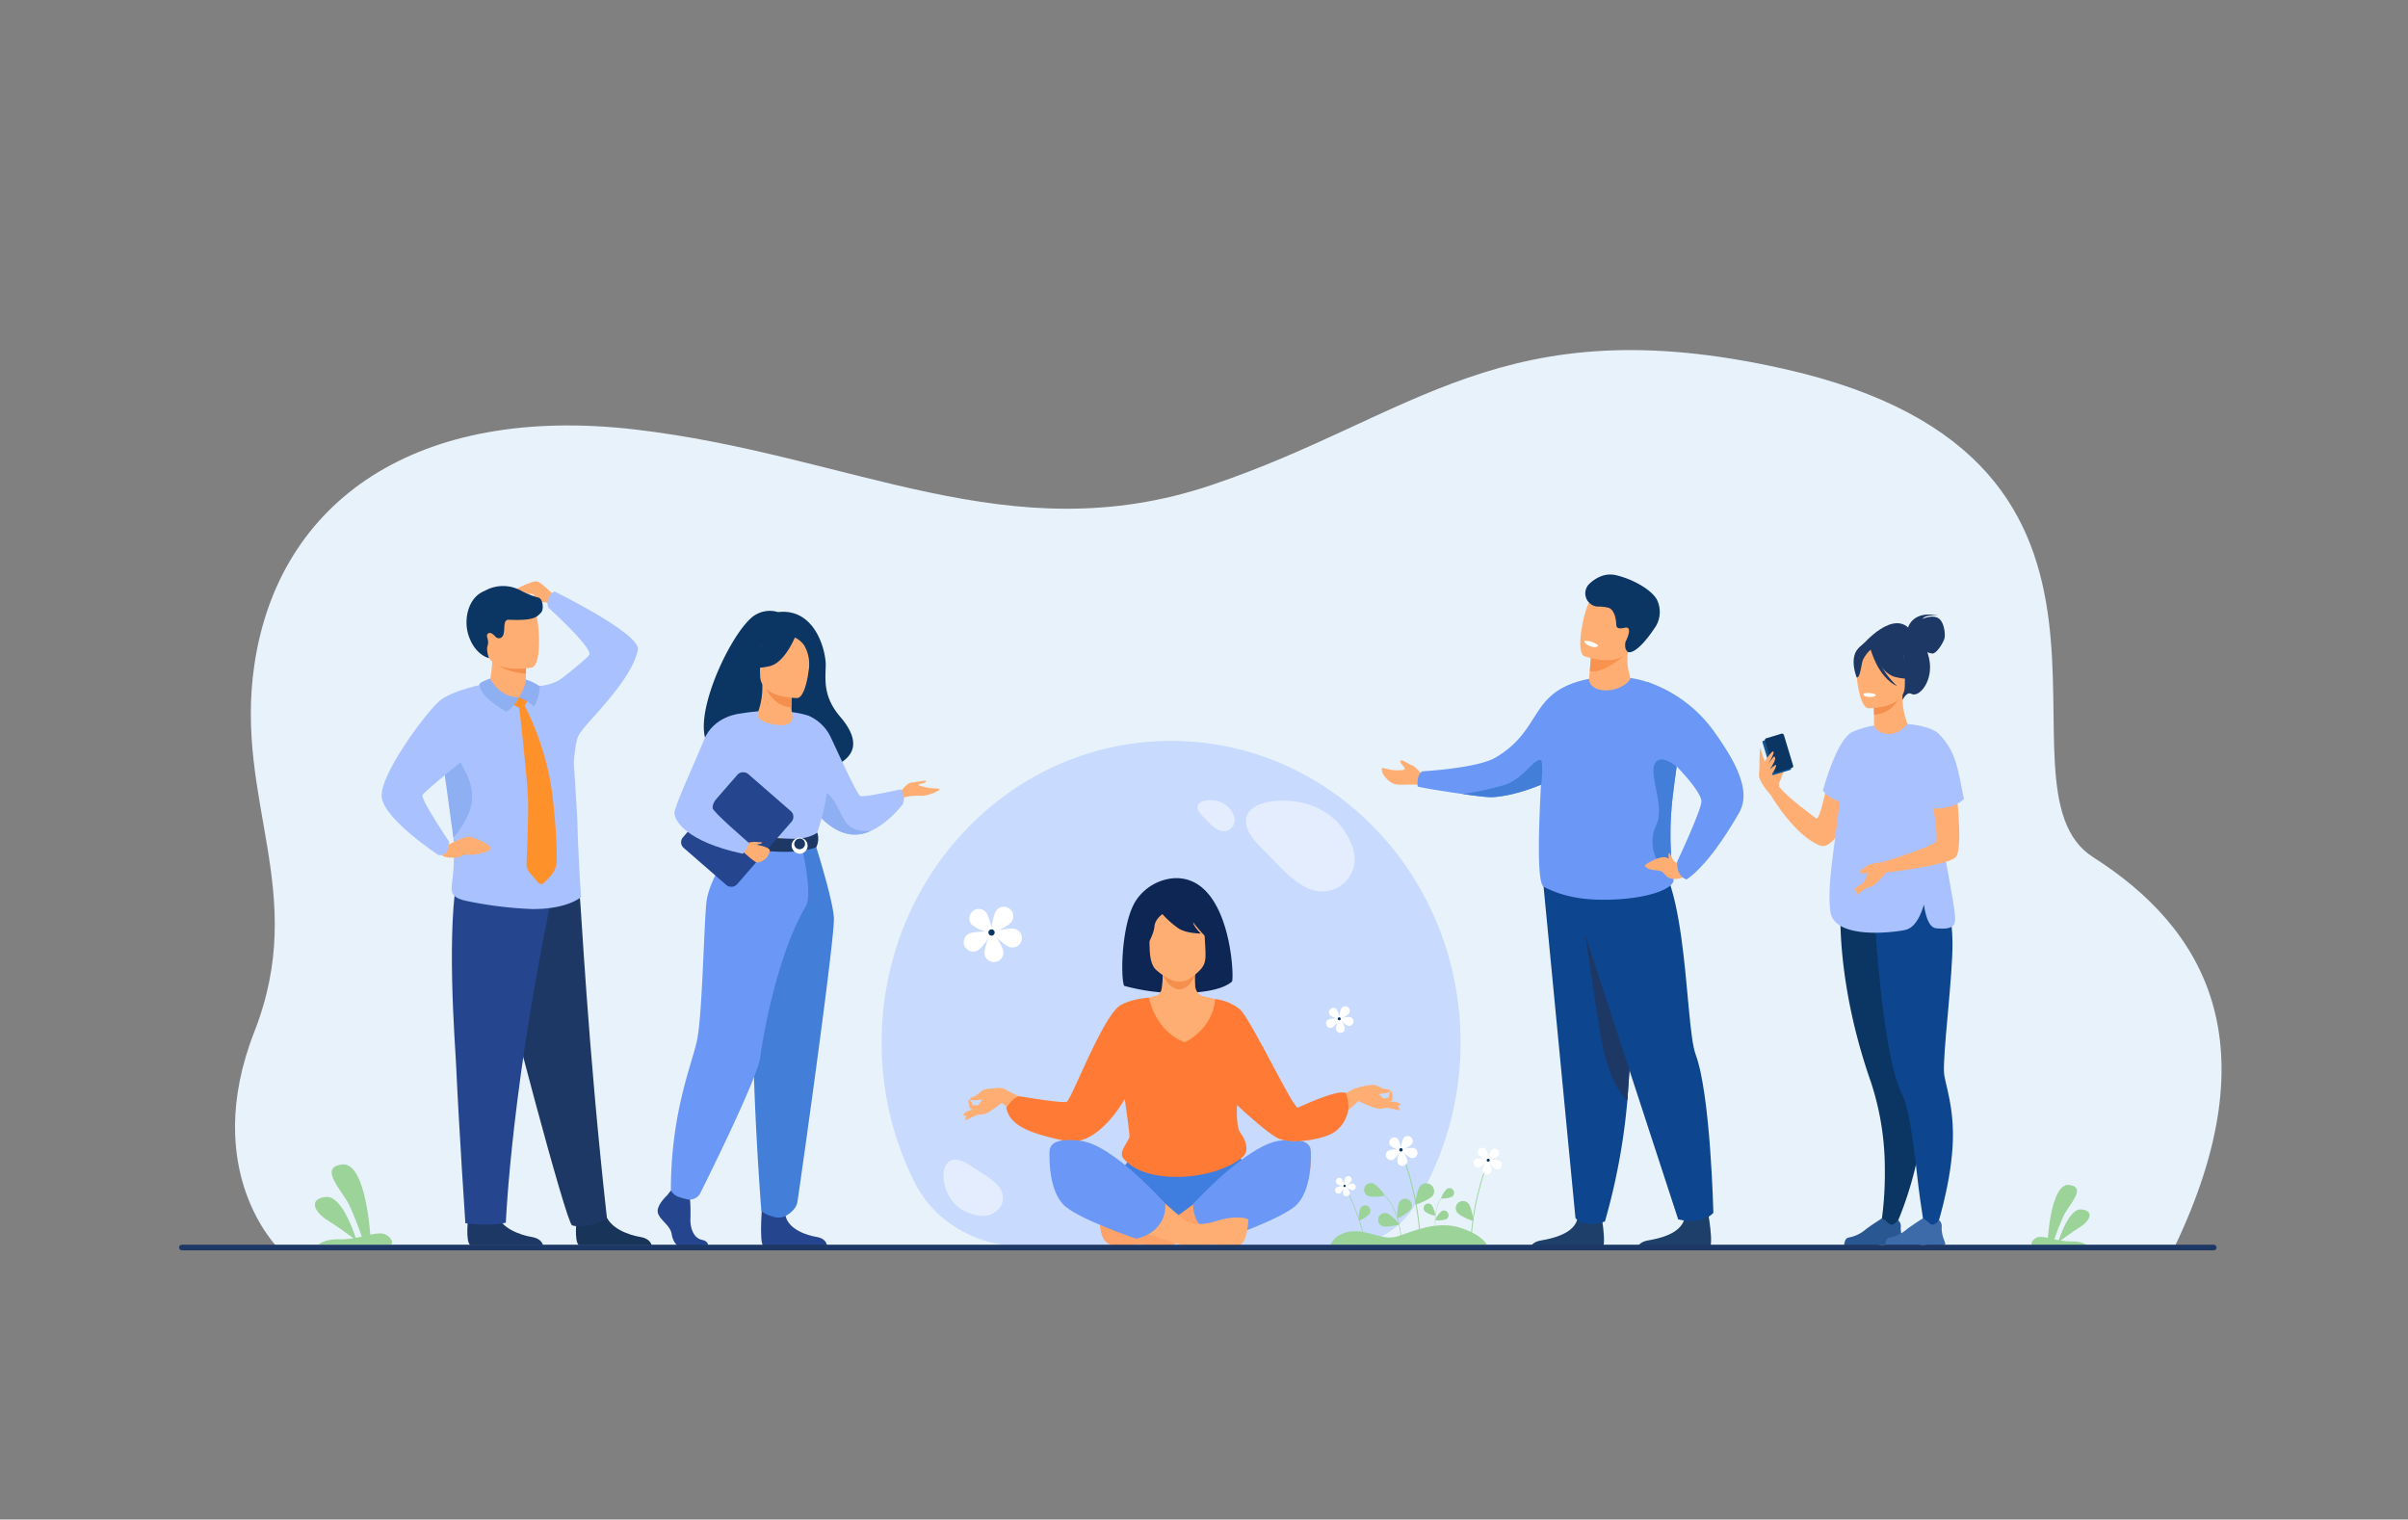 <svg xmlns="http://www.w3.org/2000/svg" viewBox="0 0 724.79 457.36"><rect x="0" y="0" width="724.79" height="457.36" fill="#808080" stroke="none"/><defs><style>.cls-1{fill:#e8f2fa;}.cls-17,.cls-2{fill:#a9c2ff;}.cls-2,.cls-3{opacity:0.5;}.cls-20,.cls-3{fill:#fff;}.cls-4{fill:#0d2654;}.cls-5{fill:#ffae73;}.cls-6{fill:#3f7ede;}.cls-7{fill:#c23b35;}.cls-8{fill:#5351a4;}.cls-9{fill:#fda268;}.cls-10{fill:#6b98f6;}.cls-11{fill:#f48f4e;}.cls-12{fill:#ff7b35;}.cls-13{fill:#0b3563;}.cls-14{fill:#0d458e;}.cls-15{fill:#285791;}.cls-16{fill:#3d6aa9;}.cls-18{fill:#1e3865;}.cls-19{fill:#14558f;}.cls-21{fill:#8eaff1;}.cls-22{fill:#25468f;}.cls-23{fill:#f8caa4;}.cls-24{fill:#437ed9;}.cls-25{fill:#183459;}.cls-26{fill:#ff912b;}.cls-27{fill:#1d3f69;}.cls-28{fill:#f9924f;}.cls-29{fill:#9bd399;}</style></defs><g id="homepage"><path class="cls-1" d="M83.72,375.63s-23.61-23.1-7.15-65.14-6.09-69.36,0-110.45c7.33-49.48,49-78.39,114.51-70.78S303.61,166.53,364.62,146s87.56-54,172.23-35c122.07,27.38,59.7,125.7,93.17,147s54,56,24.34,117.66Z"/><path class="cls-2" d="M439.61,313.76a93.1,93.1,0,0,1-14.17,49.64,25.66,25.66,0,0,1-21.78,11.68H307.59c-13.74,0-26.31-7.38-32.21-19.05a93.38,93.38,0,0,1-10-42.27c0-50.13,39-90.76,87.11-90.76S439.61,263.63,439.61,313.76Z"/><path class="cls-3" d="M379.8,255.31c-11-10.62-1.07-15.59,10.1-14.06,6.93.95,14.23,4.94,17.31,14.06a9.79,9.79,0,0,1-9.29,13C390.91,268.34,384.68,260,379.8,255.31Z"/><path class="cls-3" d="M362.07,245.73c-3.75-3.63-.37-5.33,3.45-4.81a7,7,0,0,1,5.92,4.81,3.34,3.34,0,0,1-3.18,4.45C365.87,250.18,363.74,247.35,362.07,245.73Z"/><path class="cls-3" d="M292.42,351c-7.41-5.1-9.66.68-7.82,6.62,1.15,3.7,4.19,7.34,10,8.27,4,.64,7.81-2.29,7.25-6.1S295.72,353.31,292.42,351Z"/><g id="girl_2" data-name="girl 2"><path class="cls-4" d="M353.52,264.31A15.07,15.07,0,0,0,342,270.92c-4.43,6.58-4.79,23.07-3.65,25.79a61.48,61.48,0,0,0,16.39,2.19c4.83,0,12.65-.5,16.06-3.45C371.59,294.72,370.5,263.68,353.52,264.31Z"/><path class="cls-5" d="M375.14,354.34c-.36-1.71-5.41-10.29-5.77-11.37s2.08-12.19,3.79-20-3.1-20.93-3.1-20.93-3.24-.78-7.83-2.14a3.44,3.44,0,0,1-2.47-3.1c-.17-2.65,0-5.71,0-5.71l-9.94.22a24,24,0,0,1-.17,6.24,2.76,2.76,0,0,1-2.06,2.3c-3.55.9-4.95,1.8-8.8,3.59,0,0,.06.42.16,1.17l-.07-.05s-.18,5.6-.06,12.8c.11,6.49,4,22.63,4.8,25.72,0,.21.05.42.07.63-2.65,4.33-6.42,10.6-6.42,10.6S375.5,356.06,375.14,354.34Z"/><path class="cls-6" d="M387.81,362.6C378.64,370,365.49,374,365.49,374a88.88,88.88,0,0,0-22-3.25c-11.66-.19-23.62-10.78-23.62-10.78s9.72-.12,12.38-2.31a47,47,0,0,0,6.28-6.81c1.57-2,3.11-4.06,4.44-6,0,0,2.76,2.59,13.94,2.31s13.92-1.47,13.92-1.47,1.32,1.56,3.06,3.54c2.1,2.38,4.81,5.37,6.56,6.95C381.21,356.94,387.81,362.6,387.81,362.6Z"/><path class="cls-7" d="M355.14,275.64s4.21-.08,5.16,1.33,1.09,3,1.57,3.78a3,3,0,0,1,.4,1.69s3.63-9.28-4.74-7.43C356.92,275.14,355.14,275.64,355.14,275.64Z"/><path class="cls-8" d="M302.9,332.55l.14,0Z"/><path class="cls-9" d="M389.07,362.26c-2.79,2.41-11.07,5.07-18.87,7.17-2.18.59-4.33,1.14-6.32,1.62-1.78.56-5.41,1.71-9.3,3.06-5.49,1.92-7.89,1-10.61.52s-5.79,1.42-9.82-.05-3-9.4-3-9.4c1.36-.9,6.67-1.16,10.26,1.42s8.4,2.1,8.4,2.1a3,3,0,0,0,1.23-.58A95.46,95.46,0,0,0,361,361c2.07-1.65,4.45-3.61,7.12-5.94,5.07-4.43,9.77-9.82,14.83-10.9,8.62-1.83,11.37,1.09,11.37,1.09S396.4,355.92,389.07,362.26Z"/><path class="cls-10" d="M359.13,362.39s16.22-17.92,26.19-19.1,9.23,2.56,9.23,4.64-.11,10.09-4,14.41-22.17,10.48-22.17,10.48S359,371.39,359.13,362.39Z"/><path class="cls-5" d="M375.74,367.07s-.18,6.91-2.72,7.74c-3.48,1.13-6.22-.68-9.1-.16s-5.21,1.28-11-.74c-3.84-1.35-7.45-2.5-9.44-3.13l-3-.83c-7.69-2.17-16.45-5.07-19.25-7.69-6.78-6.34-4.18-17.59-4.18-17.59s2.06-2.61,10-.78c4.68,1.08,9.66,5.51,14.34,9.91,1.94,1.83,3.78,3.52,5.46,5,5.88,5.31,9.9,8.61,9.9,8.61l0,0a3.14,3.14,0,0,0,1.25.58s3.06,1.22,8.38-.57C370.08,366.25,374.3,366.12,375.74,367.07Z"/><path class="cls-11" d="M350,293.49s2,4.54,5.19,4.27,4.54-4.38,4.54-4.38Z"/><path class="cls-4" d="M346.67,288a41.5,41.5,0,0,1-2.48-6.95c-.68-2.66,0-12.77,10.14-12.05a13.6,13.6,0,0,1,5.82,1.73c2.29,1.32,5.67,4.28,2.78,13.26l-.7,3Z"/><path class="cls-5" d="M360.88,292.28c-2.63,2.5-5.9,5.83-12.91-.37-1.37-1.22-1.86-3.7-1.93-6.37-.09-3.16-.26-4.48.1-6.3.42-2.18,2.84-6.2,6.71-6.52,7.11-.6,9.49,4,9.66,7.58C362.87,288,363.55,289.73,360.88,292.28Z"/><path class="cls-5" d="M347.58,299.88l-2.27,16s-1.77,3.17-4.47,7.35c-1.91,3-4.29,6.43-6.85,9.64-.46.58-.92,1.15-1.39,1.7-3.87,4.6-15.52,7.33-15.54,7.32-7.27-2.73-17.6-11.66-17.6-11.66l.53-1.06,2-1.61c6.62,3.85,16.06,6.64,17.87,6.73.63,0,2.58-3.33,5-7.84h0c4.47-8.47,10.4-21,11.76-22.5a7,7,0,0,1,2.32-1.51A47.93,47.93,0,0,1,347.58,299.88Z"/><path class="cls-5" d="M409.54,330.72S396,344.23,388.8,343.36c-3.26-.39-7.13-3.74-10.8-8l-1-1.14a139.48,139.48,0,0,1-12.41-18.34l-.77-5.1-1.63-10.89a53.14,53.14,0,0,1,7.83,2.15,9,9,0,0,1,3.29,1.9c1.5,1.69,8.64,16.88,13.16,25.11,1.72,3.14,3.07,5.27,3.56,5.24,1.81-.09,11.19-2.89,17.81-6.74l1.57,3Z"/><path class="cls-5" d="M302,331.55s-4.25,3.47-5.68,3.76-6.41.45-6.41.45.17-1.16,2.46-1.67,3.44-4,4.7-5.13a5.76,5.76,0,0,1,5-1.36Z"/><path class="cls-5" d="M301,327.49s-3.7,0-5,.54c-.78.35-1.74,1.78-3.72,2.36-.68.21-.11.66.22.76.67.22,4.81-.46,4.81-.46Z"/><path class="cls-5" d="M296.09,334.58c-.2.06-5.46,2.63-5.46,2.63s-.2-1.58.55-1.78S296.09,334.58,296.09,334.58Z"/><path class="cls-5" d="M291.49,331a8.58,8.58,0,0,0,.5,2.64c.35.41,2.13.38,2.13.38s.87-1.22.89-1.32-2.22,0-2.29-.13S292.38,330.9,291.49,331Z"/><path class="cls-5" d="M408.87,331.42s5,2.34,6.42,2.28,6.33-1.1,6.33-1.1-.45-1.09-2.8-1-4.2-3.25-5.78-3.84a7.23,7.23,0,0,0-5.16-.13Z"/><path class="cls-5" d="M408.87,327.31s3.58-1,5-.75c.84.15,2.12,1.31,4.18,1.4.71,0,.26.61,0,.79-.6.37-4.78.7-4.78.7Z"/><path class="cls-5" d="M415.3,332.94c.21,0,5.94,1.24,5.94,1.24s-.18-1.58-1-1.59S415.3,332.94,415.3,332.94Z"/><path class="cls-5" d="M418.92,328.4a8.59,8.59,0,0,1,.15,2.68c-.25.48-2,.89-2,.89s-1.14-1-1.18-1.08,2.16-.55,2.19-.67S418,328.48,418.92,328.4Z"/><path class="cls-4" d="M349.56,274.76a27.36,27.36,0,0,0,5.26,4.73c2.5,1.52,6.62,1.47,6.62,1.47s-2.06-1.92-2.35-3.39c0,0,4.12,5.31,5.23,5.26s-1-9.76-4.64-10.57S346.7,270.89,349.56,274.76Z"/><path class="cls-4" d="M352.49,273.67s-4.69,1.73-5,5.14c-.26,3.08-3.51,7.95-3.51,7.95a32.6,32.6,0,0,1,.66-7.15c.74-2.76,1.26-5.53,2.92-6.54a11.11,11.11,0,0,1,4.36-1.14Z"/><path class="cls-12" d="M345.82,300.27s1.74,10,10.78,13.44c0,0,8.39-3.81,9.15-13a13.79,13.79,0,0,1,7.6,3.25c3.21,2.95,16,29.93,17.3,29.41s12.08-5.68,14.53-4.35c0,0,1,3.47.59,5.14a9.91,9.91,0,0,1-3.8,6.34c-3.41,2.58-13.48,4-17.31,2.08s-12.32-10-12.32-10-.42,6.6,1.08,8.51,2.75,5.32.56,7.19c-8.17,7-29.37,8.72-35.94.22-1.48-1.9,1.91-5.06,1.91-6.57s-1.41-11.16-1.41-11.16-8,14.75-17.89,12.62-16.84-4.33-17.75-10.07c0,0,2-3.05,3.92-3.38,0,0,12.82,2.19,14.23,1.68s10.89-25.92,16.21-29.07C340.58,300.6,345.82,300.27,345.82,300.27Z"/><path class="cls-10" d="M350.79,362.34s-15.7-17.87-25.67-19-9.23,2.56-9.23,4.64.11,10.09,4,14.41S342,372.82,342,372.82,351,371.34,350.79,362.34Z"/></g><path class="cls-5" d="M548,254.54c-7.8-2.81-15-15.23-15-15.23l2.49-2.61c2,3,11.21,9.63,11.21,9.63.89.48,2.57-7,3-9.11,2.56-14.08,7.78-15.48,8.14-14.36C562.42,237.37,552.92,256.32,548,254.54Z"/><path class="cls-13" d="M576.18,352.65a108.25,108.25,0,0,1-6.92,19.4l-3.62-.25A102,102,0,0,0,567.32,352a83.36,83.36,0,0,0-4.21-26.39c-10.82-30.91-9.07-53.4-9.07-53.4l20.35,2.38,1,.11c.08,9.34.32,22,.53,32,.19,8.92.35,15.61.35,15.61C580.14,330.66,578.72,342.55,576.18,352.65Z"/><path class="cls-14" d="M587.72,345.05c-.73,12.52-5.16,25.66-5.16,25.66l-2.76,2s-1.63-8.8-2.79-19.26c-1.1-9.95-2.62-20.48-4.33-23.7-6.78-12.74-8.83-60.86-8.83-60.86l20.64-1c2.07,3.49,3.1,9.21,3.19,15.72.15,9.86-3,33.88-2.53,39.4C585.41,326.29,588.41,333.39,587.72,345.05Z"/><path class="cls-15" d="M573.22,374.28s-.19-.48-.42-1.15a9.65,9.65,0,0,1-.7-3.64,2.51,2.51,0,0,0-.21-1.51,2.28,2.28,0,0,0-.54-.72s-1.62,1.94-2.57,1.14c-1.84-1.56-2.26-1.69-2.35-1.69h0s-4,2.55-5.1,3.51a10.69,10.69,0,0,1-5,2.27,1.41,1.41,0,0,0-.92.83c-.23.61-.47,1.42-.22,1.77H565l0,0a2.14,2.14,0,0,1,1.87-.45c.79.11,1.36.33,2.14.45h2.3C573.33,374.83,573.22,374.28,573.22,374.28Z"/><path class="cls-16" d="M585.54,374.28s-.19-.48-.42-1.15a9.85,9.85,0,0,1-.7-3.64,2.51,2.51,0,0,0-.21-1.51,2.35,2.35,0,0,0-.53-.72s-1.62,1.94-2.58,1.14c-1.84-1.56-2.26-1.69-2.35-1.69h0s-4,2.55-5.1,3.51a10.69,10.69,0,0,1-5,2.27,1.41,1.41,0,0,0-.92.83c-.23.61-.47,1.42-.22,1.77h9.81l0,0a2.15,2.15,0,0,1,1.87-.45c.79.11,1.36.33,2.14.45h2.31C585.65,374.83,585.54,374.28,585.54,374.28Z"/><path class="cls-17" d="M582.71,242.55c1.64.1,6.25,0,8.39-2.18-1.86-9.07-2.26-14.06-7.51-19.48-3-3.09-16.22-4.84-25.92-.64-1.65.72-5,3.81-9,17.69a9.1,9.1,0,0,0,4.71,3.16l.25.07c-.55,9.15-3.92,24.39-2.7,33.2,1.16,8.48,19,6.31,22.53,5.52,2.42-.53,4.29-3.09,5.63-7.65.44,3.19,1.44,6.92,3.66,7.15,3.65.38,5.16-.25,5.6-1.63a5,5,0,0,0,.12-1.65C588.24,271.35,584.31,253,582.71,242.55Z"/><path class="cls-5" d="M535.47,235.8c0-.11,1.67-3.56,1.14-3.83s-1.48-.23-1.59.38A21.31,21.31,0,0,0,535.47,235.8Z"/><path class="cls-18" d="M560.4,194.33s9.8-11.77,15-4.24c0,0,3.87,1.6,5.27,8.19s-3,11.82-5.35,10.56c-1.48-.81-2.6,1.78-2.6,1.78Z"/><path class="cls-18" d="M574.31,188.9s1.32-5.27,9.05-3.62c0,0-3.7-.47-4.71,1,0,0,2.93-1.35,4.77-.22s2.14,4.91,1.86,6.06-2.3,4.58-3.64,4.58a6.18,6.18,0,0,1-2.94-1.18Z"/><path class="cls-5" d="M574.18,217.92a21.59,21.59,0,0,1-1.52-8.82l-.5.09-8.28,1.44s.19,2.3.19,4.47c0,1.8-.09,3.28.34,4S569.28,223.46,574.18,217.92Z"/><path class="cls-11" d="M563.88,210.63s.19,2.3.19,4.47c4.64-.12,7.09-3.85,8.09-5.91Z"/><path class="cls-18" d="M573,208.3a24.32,24.32,0,0,0,3-7.12c.42-2.35-.78-11-9.5-9.78a11.85,11.85,0,0,0-4.92,1.86c-1.9,1.28-4.63,4-1.57,11.62l.79,2.56Z"/><path class="cls-5" d="M562.33,213.17s11,.18,11-6.66,1.43-11.41-5.58-11.81-8.36,2.2-8.92,4.48S559.48,212.94,562.33,213.17Z"/><path class="cls-18" d="M562.74,194.53s3,8,7.61,9.2,6.61,0,6.61,0a13,13,0,0,1-4.27-7.71S565,190.72,562.74,194.53Z"/><path class="cls-18" d="M563.48,195.18a9.72,9.72,0,0,0-2.79,3.53c-.54,1.74-.79,5.32-1.83,5.2,0,0-2.27-5.45.28-8.53C561.83,192.11,563.48,195.18,563.48,195.18Z"/><path class="cls-18" d="M563.06,195.45s2.14,8.4,8,11.09c0,0-5.82-5.16-6.31-10.7S563.06,195.45,563.06,195.45Z"/><path class="cls-5" d="M535.43,237.59c0-.34.28-5.24-.59-6.26s-2.65-2.5-3.21-2.45-2.75,3-2.09,5.18,3.43,5.25,3.43,5.25Z"/><rect class="cls-19" x="531.81" y="222.03" width="5.94" height="10.74" rx="0.32" transform="translate(-42.78 163.12) rotate(-16.69)"/><rect class="cls-13" x="530.72" y="222.36" width="5.94" height="10.74" rx="0.56" transform="matrix(0.96, -0.29, 0.29, 0.96, -42.91, 162.82)"/><path class="cls-5" d="M531.1,229.25s2.12-3.25,2.63-3.07c.74.26-1.91,4.39-1.91,4.39s2-3.09,2.27-2.86c.7.53-.41,2.47-1.52,4,0,0,2-1.81,2-1.49.23,1.15-2.17,3.91-2.17,3.91L531.1,231Z"/><path class="cls-5" d="M529.52,232.27c.1-.39.07-7.87.3-7.13s1.35,4.26,1.35,4.26Z"/><path class="cls-5" d="M588.65,236.73s2.3,17.3.22,21c-1.51,2.66-21.1,4.89-21.1,4.89l-1.54-3s15.83-4.85,16.54-6.38-1.42-13.81-1.42-13.81Z"/><path class="cls-20" d="M564.65,209.1s-.19.8-2.19.68c0,0-1.69-.11-1.63-1A5.39,5.39,0,0,1,564.65,209.1Z"/><path class="cls-5" d="M567.77,262.57s-3.06,3.67-4.23,4.15-5.4,1.45-5.4,1.45,0-1,1.83-1.84,2.08-4.15,3.15-5.15a10,10,0,0,1,3.11-1.65Z"/><path class="cls-5" d="M566.23,259.53s-3.17.32-4.16,1-2.62,1.65-2.27,2.14,3.83-.09,3.83-.09Z"/><path class="cls-5" d="M563.25,266.13c-.16.08-4.23,3.15-4.23,3.15s-.43-1.31.17-1.61S563.25,266.13,563.25,266.13Z"/><path class="cls-17" d="M591.1,240.37s-2.78,4.37-14.1,2.51-.59-7.7,0-7.82,11.83,0,11.83,0Z"/><path class="cls-13" d="M221.29,226.16c-.71-1.37,15.49-6.3,15.75,7.21,0,0,30.33-.74,15.85-17.65-5-5.86-4.5-10.7-4.35-15.2s-3.12-17.61-14.35-16.29a8.39,8.39,0,0,0-6.61.71C219.23,189.27,200.53,231.14,221.29,226.16Z"/><path class="cls-5" d="M270.89,238.56s2-3,3.57-3.06,4.54-.89,4.3-.3-2.06.65-2.24,1,2.71.89,3.54,1,2.77,0,2.71.41-3.51,2.12-5.94,1.89a16.48,16.48,0,0,0-5.44.7Z"/><path class="cls-17" d="M242.33,239.53a30.06,30.06,0,0,0,3,4.57c2.35,2.94,6,6.34,10.51,7a11.24,11.24,0,0,0,6.24-1h0c5.52-2.45,9.67-8.08,9.67-8.08a4.54,4.54,0,0,0-.62-4.45s-11.14,2.5-12.2,2-7.59-15-8.76-17.41a13.23,13.23,0,0,0-6.46-6.59Z"/><path class="cls-21" d="M245.35,244.1c2.35,2.94,6,6.34,10.51,7a11.24,11.24,0,0,0,6.24-1c-.21,0-5.72.71-7.92-3.22s-4.66-10.37-8-8.25C244.75,239.54,244.82,241.81,245.35,244.1Z"/><path class="cls-22" d="M200.77,359.8s-3.4,3.1-2.74,5.3,3.73,3.68,4.15,6.37,2.07,4.16,3.56,4.16h7.12s1.1-1.89-1.56-2.46-3.65-3.74-3.48-6.68a52.86,52.86,0,0,0-.25-6.86l-5.64-1.3Z"/><path class="cls-22" d="M229.54,361.11s-1.22,13.15.27,13.88l19.1,0s0-2.2-3.07-2.69-8.45-2.29-9.37-6.29S229.54,361.11,229.54,361.11Z"/><path class="cls-17" d="M214.85,230.67a74.67,74.67,0,0,0,0,8.83c.19,3.19,3.42,7.46,3.88,8.52,1.14,2.65,2.44,3.09,2.44,3.09l10,2.45,3.53.87,11.12-3.32s5.06-14.14,3-22.1a61.42,61.42,0,0,0-5.14-13.48s-7.54-3-20.89-.76Z"/><path class="cls-23" d="M217.78,240.8c.19,3.19.49,6.16.95,7.22,1.14,2.65,2.44,3.09,2.44,3.09l10,2.45,4.35-1.28s-14.53-2.2-12.92-14.71Z"/><path class="cls-24" d="M245.14,253.25s5.5,17.14,5.86,23-10.53,82.9-11,85.59c-.41,2.53-3.56,4.15-3.56,4.15a4.77,4.77,0,0,1-3.51.27c-2.87-.81-3.77-1.78-3.77-1.78s-4.29-55-1.64-74.59a310.07,310.07,0,0,0,2.69-36.62Z"/><path class="cls-10" d="M221.81,252.74s-8.4,11.27-9.19,18.89-1.22,34.38-2.89,41.81-7.8,21.72-7.8,44.89a4.65,4.65,0,0,0,2.6,2,19.56,19.56,0,0,0,2.29.63,3.59,3.59,0,0,0,4-1.91c4.15-8.34,17.35-35.25,18-40.84.48-3.95,4.65-30.12,13.74-45.47,2.18-3.68-1.34-18.34-1.34-18.34Z"/><path class="cls-18" d="M246,250.61s-2.21,1.75-6.6,1.83c-5.25.11-18.25-1.33-18.25-1.33a10.55,10.55,0,0,0-.55,3.31s15.87,4,25.07.59A5.8,5.8,0,0,0,246,250.61Z"/><path class="cls-20" d="M238.28,254.25a2.41,2.41,0,1,1,2.39,2.71A2.56,2.56,0,0,1,238.28,254.25Zm.79,0a1.63,1.63,0,1,0,1.6-1.91A1.78,1.78,0,0,0,239.07,254.25Z"/><rect class="cls-22" x="207.15" y="238.87" width="29.52" height="21.57" rx="2.24" transform="translate(-112.1 253.06) rotate(-48.95)"/><path class="cls-5" d="M224.84,253.76c.18.05,6.85.83,6.85,2.21a4.14,4.14,0,0,1-3.8,3.62c-.74,0-4.18-3.2-4.18-3.2Z"/><path class="cls-5" d="M228.26,214.05a22.2,22.2,0,0,0,1.19-8.11l.5.1,8.47,1.67s-.19,2.67-.2,5.18V213c0,2.18,1.47,4.37-2,5.23C235.12,218.45,226.67,217.91,228.26,214.05Z"/><path class="cls-11" d="M238.42,207.71s-.19,2.67-.2,5.18c-4.74-.14-7.24-4.46-8.27-6.85Z"/><path class="cls-5" d="M240,210.09s-11.21.19-11.21-6.8-1.46-11.66,5.69-12.07,8.55,2.25,9.12,4.58S242.92,209.86,240,210.09Z"/><path class="cls-13" d="M239.59,191.05s-3.07,8.19-7.78,9.4-6.75,0-6.75,0a13.34,13.34,0,0,0,4.36-7.88S237.27,187.15,239.59,191.05Z"/><path class="cls-13" d="M238.83,191.71a7,7,0,0,1,3.21,2.51,11.37,11.37,0,0,1,1.51,6.41s2.32-5.56-.28-8.71C240.51,188.58,238.83,191.71,238.83,191.71Z"/><path class="cls-5" d="M224.84,253.76a7.64,7.64,0,0,1,2.66-.36c1.07.14,1.86,0,1.86.27s-1.38.44-1.67.58A14.12,14.12,0,0,1,224.84,253.76Z"/><path class="cls-17" d="M222.85,214.77s-8,.56-11,8S203,242.61,203,244.7s3.24,8.55,20.6,12.26c0,0,1.79-1.88,1.68-3.38,0,0-10.83-9.31-10.8-10.39.05-2.06,1.77-4.78,11.29-14.3C228.35,226.31,222.85,214.77,222.85,214.77Z"/><path class="cls-25" d="M174.3,374.81c-1.61-1-.69-8.33-.69-8.33s7.52-6,8.55-1.41,7.15,6.67,10.63,7.24c2.4.39,3.14,1.72,3.37,2.5Z"/><path class="cls-18" d="M141.62,374.81c-1.62-1-.7-8.33-.7-8.33s7.52-6,8.56-1.41,7.14,6.67,10.62,7.24c2.4.39,3.14,1.72,3.37,2.5Z"/><path class="cls-18" d="M146.86,269.55c0,7.24,2.81,17.44,2.81,17.44,2.14,10.38,20.73,81.12,22.52,81.8,3,1.12,10.6-1.24,10.48-2.3-5.79-52-7.83-95.15-8.17-96.82C173.55,268.93,150.46,261.49,146.86,269.55Z"/><path class="cls-5" d="M168.21,180.7s-5.08-5.54-6.65-5.72-8,2.91-8.4,4.13,7.11-1.22,7.52,0,.88,2,3,2.15a9,9,0,0,1,4,1.29Z"/><path class="cls-5" d="M158.29,204.53v1.31a4.39,4.39,0,0,1-3.83,4.68c-4.13.59-7.25-1.6-7.14-4.74a45.23,45.23,0,0,0,.81-6.14,16.51,16.51,0,0,0-.15-2.44l8-.19,2.35.47Z"/><path class="cls-11" d="M158.32,197.48l0,5.25c-9.05-.68-10.2-4.63-10.32-5.53l8-.19Z"/><path class="cls-5" d="M160.1,200.91s-12.47,2.51-13.92-5.28-4-12.71,3.86-14.65,10,.75,11.12,3.23S163.3,200.05,160.1,200.91Z"/><path class="cls-22" d="M167.57,263C154,324.85,152.25,368,152.25,368s-4.07,1.19-12.18.17c0,0-1.86-27.38-2.8-47.9-.28-6-3.12-41.52.79-58.74C139.63,254.55,169.11,256,167.57,263Z"/><path class="cls-17" d="M174.88,270s-4,3.67-14.68,3.6a117.79,117.79,0,0,1-19.79-2.44C135,270,135.83,268,136.27,264c.57-5.17.79-14.54-2.12-30.42q-.63-3.51-1.5-7.46c-2.44-11.21,11.65-17.71,13.47-20.35,10.35,9.49,13.24.68,13.24.68h0a15.6,15.6,0,0,0,9.3-1.93c4.19-2.5,3.83,13.53,3.84,18.71,0,5.56,1.16,19.27,1.32,25.31C174,256.4,174.88,270,174.88,270Z"/><path class="cls-17" d="M192,195.59a11.93,11.93,0,0,1-.37,1.42h0c-3.06,9.73-15.85,20.87-17.55,24.5-1,2.13-1.41,8.42-1.38,8.22l-9.37-21.15s13.49-10.13,14.06-11.57c.86-2.18-12.34-14.15-12.34-14.15a3.28,3.28,0,0,1,.15-2.94,3.5,3.5,0,0,1,1.68-1.91S193,190.81,192,195.59Z"/><path class="cls-21" d="M136.48,252.17c-1-6.55-1-8-3.35-23.91.88.18,4-1.32,5.46,1.23C142.94,236.89,144.37,242.55,136.48,252.17Z"/><path class="cls-5" d="M133.09,255.33s6.47-3.92,8.48-3.42,6.36,2.39,6.09,3.54-5.33,1.95-6.21,1.81a4.38,4.38,0,0,0-2.87.52c-.58.5-5.17.69-5.73-.66S133.09,255.33,133.09,255.33Z"/><path class="cls-17" d="M146.12,205.78s-9.9,1.93-13.75,5.11S114,233.4,114.91,240.07s17,17.24,17,17.24,3.15,1.05,3.26-4c0,0-8.47-12.52-8-14,.28-.91,12.76-10.93,12.76-10.93Z"/><path class="cls-26" d="M167.53,259.3a6.79,6.79,0,0,1-1.93,4.5l-1.86,1.9a1.14,1.14,0,0,1-1.68,0l-2.58-3a4,4,0,0,1-1-2.86c.1-2.34.29-6.84.4-11.17.09-3.52.13-6.93,0-9-.29-6.61-2.7-27.61-2.7-27.61h1.59a84.89,84.89,0,0,1,7,19,75.56,75.56,0,0,1,1.55,8.62S167.81,251.67,167.53,259.3Z"/><path class="cls-26" d="M154,210.43l4.41-1.06a.67.67,0,0,1,.56.77,5.61,5.61,0,0,1-1.78,3C156.65,213.3,153,211.89,154,210.43Z"/><path class="cls-21" d="M144.3,206c0-.69,3.28-1.79,3.28-1.79s2.5,5.59,8.64,5.68c0,0-1.75,3.41-3.81,4.29C152.41,214.15,144.5,210.05,144.3,206Z"/><path class="cls-21" d="M156.22,209.86s2.06-3.23,2.07-5.33a14.44,14.44,0,0,1,4.22,2.06s-.26,4-1.83,6A17.15,17.15,0,0,0,156.22,209.86Z"/><path class="cls-13" d="M140.9,190.81c1.89,6.38,6.28,7.27,6.28,7.27a8.83,8.83,0,0,1-.57-2.68,2.43,2.43,0,0,1,.14-.94,4.07,4.07,0,0,0-.06-2.49c-.18-.55-.18-1.08.28-1.34.73-.42,1.61.35,2.17,1a1.37,1.37,0,0,0,1.45.4h0c2.15-.71.19-5.6,2.54-5.5,7.77.34,8.47-.87,9.73-2.16.91-.94.53-4.14-.73-4.48a24.37,24.37,0,0,1-5.22-2.06,11.17,11.17,0,0,0-11,0C140.81,179.81,139.6,186.44,140.9,190.81Z"/><path class="cls-27" d="M460.46,375.82h21.73c1.56-1.06-.42-11.39-.42-11.39s-5.93-2.25-6.95,2.33-7.56,6-11,6.59C461.44,373.73,460.7,375,460.46,375.82Z"/><path class="cls-14" d="M464.06,261.18,474.2,366.57s2.13,3.28,8.87,1.07a192.5,192.5,0,0,0,6.76-36.45c0-.32.05-.64.07-1,.52-7,1.13-16.79,1.71-26.48,1.06-17.62,2-34.95,2-34.95Z"/><path class="cls-18" d="M477.13,281.34s3.48,23.48,4.69,30.61c2.55,15.19,8,19.24,8,19.24,0-.32.05-.64.07-1,.52-7,1.13-16.79,1.71-26.48Z"/><path class="cls-5" d="M428.07,233.11s-2-2.44-3.09-2.79-3.18-2-3.46-1.29,1.41,1.7,1.32,2.46c0,.34-1.34.35-2.78.34-1.83,0-4.05-1-4.13-.56-.31,1.63,2.09,4.59,4.59,4.86,2,.21,4.79-.2,8.14.15C429.83,236.4,428.07,233.11,428.07,233.11Z"/><path class="cls-10" d="M426.69,236.7c.07.2,7.3,1.41,13.55,2.28,3.68.52,7,.93,8.38.94,2.95,0,8.58-1,15.24-3.76a64.9,64.9,0,0,0,11.8-6.52c3.58-2.48,3.69-4.43,6.66-8.42,9.21-12.38-2.9-17.62-9.56-15.24-4.61,1.64-7.41,4.44-9.9,8.23-3,4.49-5.37,9.48-12.73,13.8-5.55,3.25-22.08,4.14-22.08,4.14a3.43,3.43,0,0,0-1.21,1.9A10.39,10.39,0,0,0,426.69,236.7Z"/><path class="cls-27" d="M492.69,375.82h21.74c1.55-1.06-.42-11.39-.42-11.39s-5.93-2.25-7,2.33-7.55,6-11,6.59C493.68,373.73,492.93,375,492.69,375.82Z"/><path class="cls-14" d="M472.21,266.28,505.12,367s7,1.87,10.59-1.94c0,0-.83-35.52-5.32-47.65-3.64-9.81-1.87-62.79-18-63.24S472.21,266.28,472.21,266.28Z"/><path class="cls-10" d="M464.68,266.92c5.08,2.61,11.66,4.45,22.54,3.74,10.45-.68,16.83-3.54,16.51-6-.16-1.25-.32-2.53-.45-3.86a96.44,96.44,0,0,1,.37-22.43c.3-2.55.7-5.26,1-7.61h0a55.27,55.27,0,0,0,.69-6.1s-3.31-14.86-5.79-17.25a10.71,10.71,0,0,0-3.76-2.14h0c-7.47-2.7-21.2-2.09-27.27,3.17-.83.72-3.76,5.67-3.84,11C464.58,226.88,461.38,265.22,464.68,266.92Z"/><path class="cls-5" d="M490.51,204.68c.75-1-1.36-2.72-.42-9.63a5,5,0,0,0-1.7.28c-3.08.73-9.27,2.49-9.55,2.56h0s-.07,1.46-.33,4.07c0,.23,0,.47-.07.71s-.05.64-.1,1C477.6,208.84,487,209.1,490.51,204.68Z"/><path class="cls-28" d="M478.5,202c4.6,1,11.46-5.74,11.46-5.74a7.25,7.25,0,0,0-1.57-.89c-3.08.73-9.27,2.49-9.55,2.56h0S478.76,199.35,478.5,202Z"/><path class="cls-5" d="M476.94,197.53a24.1,24.1,0,0,0,4.3,1c3.52.47,8.16.19,9.61-4.07,2.46-7.18,5.59-11.48-1.63-14.41-3.86-1.57-6.33-1.66-8-1.06a5.82,5.82,0,0,0-3,2.57C476.84,183.76,474,196.27,476.94,197.53Z"/><path class="cls-13" d="M478.53,175.58a4,4,0,0,0,2.39,7,11.73,11.73,0,0,1,3.4.4c1.79.8,2.11,3.81,2.15,4.76s.15,1.77,2.59,1.2a1.16,1.16,0,0,1,.89.05c1,.6-.29,3.51-.67,4.14,0,0-.57,2.08.68,3.09.15.12,2.59,1.19,8.49-7.82a8.41,8.41,0,0,0,.38-7.68c-1.43-3.07-7.3-6.43-12.47-7.61C483.17,172.39,480.5,173.8,478.53,175.58Z"/><path class="cls-20" d="M476.88,192.89s-.15.93,2,1.67c0,0,1.82.63,2.15-.33A6.17,6.17,0,0,0,476.88,192.89Z"/><path class="cls-24" d="M440.24,239c3.68.52,7,.93,8.38.94,2.95,0,8.58-1,15.24-3.76.27-.95.54-6.89,0-7.29-1.76-1.22-5.27,5.64-11.16,7.41A97,97,0,0,1,440.24,239Z"/><path class="cls-24" d="M501.36,261.25a1.82,1.82,0,0,0,1.92-.49,96.44,96.44,0,0,1,.37-22.43c.3-2.55.7-5.26,1-7.61h0s-4.93-4.24-6.62-.74,3.14,12.8.48,18.35S498.38,260.41,501.36,261.25Z"/><path class="cls-5" d="M508.72,258s-2.67,1.93-3.35,1.81c-2-.33-3-2-4.9-1.8s-5.78,2.23-5.33,2.7c1.65,1.73,4.2.8,5.4,1.85.83.73,1.33,2.26,4.35,1.95a11.53,11.53,0,0,0,5.68-2.79Z"/><path class="cls-10" d="M495.79,205.21a40.9,40.9,0,0,1,19.92,14.67c8.29,11.41,11,19.11,7.71,24.82s-9.6,15.8-15.76,20c0,0-3.08-.65-2.84-5.36,0,0,7.56-16.12,7.29-18.3-.51-4.06-11.27-14.35-13.63-16.47S495.79,205.21,495.79,205.21Z"/><path class="cls-5" d="M504.11,259.57a21.94,21.94,0,0,1-1.52-2.67c-.18-.61-.49.31-.36.93a2.58,2.58,0,0,1,0,1.12Z"/><path class="cls-29" d="M95.87,374.63h21.77c1.17-1-.81-3.24-2.87-3.39a12.69,12.69,0,0,0-3.32.39c-.3-4-2-21.87-8.46-21.15-7.25.81,0,7.88,2.05,12.07a98.37,98.37,0,0,1,3.85,9.65c-.59.12-1.2.25-1.82.36-1-2.95-4.54-12.87-9.09-12.29-5.33.67-3.19,4.65.6,7,2.77,1.74,6.18,4.21,7.8,5.4a22.08,22.08,0,0,1-4.26.34C98.39,372.94,96.57,374,95.87,374.63Z"/><path class="cls-29" d="M628.14,374.84H611.73c-.87-.74.61-2.44,2.17-2.55a9.5,9.5,0,0,1,2.5.3c.23-3,1.52-16.48,6.37-15.94,5.47.61,0,5.94-1.54,9.09a76.1,76.1,0,0,0-2.9,7.27c.44.1.9.19,1.37.28.72-2.23,3.42-9.7,6.84-9.27,4,.51,2.41,3.51-.44,5.29-2.09,1.31-4.66,3.17-5.88,4.07a17.76,17.76,0,0,0,3.21.26C626.24,373.57,627.61,374.4,628.14,374.84Z"/><path class="cls-29" d="M411.86,360c1,.42,4.76.08,4.88-.21s-2.31-3.14-3.35-3.56a2,2,0,1,0-1.53,3.77Z"/><path class="cls-29" d="M421.24,361.78c-.58,1-.85,4.68-.57,4.85s3.46-1.78,4-2.74a2,2,0,0,0-3.47-2.11Z"/><path class="cls-29" d="M416.23,369.07c1.07.34,4.75-.28,4.85-.59s-2.55-3-3.62-3.29a2,2,0,0,0-1.23,3.88Z"/><path class="cls-29" d="M421.64,372.67c0-.08-.41-8.51-5-12.87l.1-.1c4.66,4.39,5.07,12.88,5.08,13Z"/><path class="cls-29" d="M437.05,360.18a7.15,7.15,0,0,1-3.34.53,7.28,7.28,0,0,1,1.79-2.87,1.4,1.4,0,1,1,1.55,2.34Z"/><path class="cls-29" d="M430.93,362.69A7.24,7.24,0,0,1,432,365.9a7.25,7.25,0,0,1-3.13-1.29,1.43,1.43,0,0,1,.08-2A1.41,1.41,0,0,1,430.93,362.69Z"/><path class="cls-29" d="M435.34,366.94a7.28,7.28,0,0,1-3.37.28,7.18,7.18,0,0,1,2-2.74,1.41,1.41,0,0,1,1.37,2.46Z"/><path class="cls-29" d="M432.16,370.14c0-.06-.89-5.84,1.64-9.43l-.08-.06c-2.56,3.63-1.66,9.45-1.65,9.51Z"/><path class="cls-29" d="M427.59,372.18l-.29-.05a90,90,0,0,0-5.79-25.85l.26-.12A89.64,89.64,0,0,1,427.59,372.18Z"/><path class="cls-20" d="M418.41,344.77a7.9,7.9,0,0,0,3.38,1.51,8,8,0,0,0-1.07-3.55,1.54,1.54,0,0,0-2.31,2Z"/><path class="cls-20" d="M422.45,342.55a8,8,0,0,0-.78,3.62,7.87,7.87,0,0,0,3.25-1.78,1.54,1.54,0,1,0-2.47-1.84Z"/><path class="cls-20" d="M425.49,345.52a7.94,7.94,0,0,0-3.66.6,7.81,7.81,0,0,0,2.85,2.37,1.54,1.54,0,1,0,.81-3Z"/><path class="cls-20" d="M423.62,349.22a8.09,8.09,0,0,0-1.86-3.2,7.69,7.69,0,0,0-1.21,3.5,1.54,1.54,0,1,0,3.07-.3Z"/><path class="cls-20" d="M419.41,349a7.89,7.89,0,0,0,2.27-2.93,7.8,7.8,0,0,0-3.7.2,1.55,1.55,0,0,0-.65,2.08A1.53,1.53,0,0,0,419.41,349Z"/><path class="cls-13" d="M421.18,346a.51.51,0,1,1,.42.58A.5.5,0,0,1,421.18,346Z"/><path class="cls-29" d="M427.51,356.88c-.84,1-1.74,5.35-1.45,5.59s4.34-1.53,5.18-2.56a2.4,2.4,0,0,0-3.73-3Z"/><path class="cls-29" d="M410.92,373.71h-.2a59.81,59.81,0,0,0-6.11-16.65l.17-.1A60.18,60.18,0,0,1,410.92,373.71Z"/><path class="cls-20" d="M402.42,356.33a5.12,5.12,0,0,0,2.38.7,5.29,5.29,0,0,0-1-2.26,1,1,0,0,0-1.46.11A1,1,0,0,0,402.42,356.33Z"/><path class="cls-20" d="M404.91,354.5a5.3,5.3,0,0,0-.2,2.47,5.38,5.38,0,0,0,2-1.46,1,1,0,1,0-1.8-1Z"/><path class="cls-20" d="M407.18,356.21a5.15,5.15,0,0,0-2.37.72,5.34,5.34,0,0,0,2.1,1.32,1,1,0,1,0,.27-2Z"/><path class="cls-20" d="M406.27,358.83a5.35,5.35,0,0,0-1.52-2,5.3,5.3,0,0,0-.49,2.43,1,1,0,0,0,1.23.78A1,1,0,0,0,406.27,358.83Z"/><path class="cls-20" d="M403.46,359.08a5.35,5.35,0,0,0,1.25-2.15,5.36,5.36,0,0,0-2.44.46,1,1,0,1,0,1.19,1.69Z"/><path class="cls-13" d="M404.37,356.92a.34.34,0,0,1,.35-.33.34.34,0,0,1,.33.35.34.34,0,0,1-.35.33A.33.33,0,0,1,404.37,356.92Z"/><path class="cls-29" d="M409.52,363.57a8.38,8.38,0,0,0-.47,3.83,8.16,8.16,0,0,0,3.22-2.15,1.61,1.61,0,0,0-2.75-1.68Z"/><path class="cls-29" d="M442.68,372.41l.26,0a80.14,80.14,0,0,1,5.15-23l-.23-.11A79.77,79.77,0,0,0,442.68,372.41Z"/><path class="cls-20" d="M450.86,348a7,7,0,0,1-3,1.34,7.07,7.07,0,0,1,1-3.15,1.37,1.37,0,0,1,2.06,1.81Z"/><path class="cls-20" d="M447.25,346a7.05,7.05,0,0,1,.7,3.23,7.06,7.06,0,0,1-2.9-1.59,1.37,1.37,0,1,1,2.2-1.64Z"/><path class="cls-20" d="M444.55,348.67a7.07,7.07,0,0,1,3.26.53,7.16,7.16,0,0,1-2.54,2.12,1.37,1.37,0,0,1-.72-2.65Z"/><path class="cls-20" d="M446.22,352a7.08,7.08,0,0,1,1.65-2.86,7.06,7.06,0,0,1,1.08,3.12,1.37,1.37,0,1,1-2.73-.26Z"/><path class="cls-20" d="M450,351.8a7,7,0,0,1-2-2.61,7.13,7.13,0,0,1,3.3.18A1.37,1.37,0,0,1,450,351.8Z"/><path class="cls-13" d="M448.39,349.12a.45.45,0,0,0-.52-.37.45.45,0,0,0-.38.51.46.46,0,0,0,.52.38A.45.45,0,0,0,448.39,349.12Z"/><path class="cls-29" d="M442.07,362.35c.74.92,1.55,4.77,1.29,5s-3.87-1.36-4.62-2.27a2.15,2.15,0,1,1,3.33-2.71Z"/><path class="cls-29" d="M400.39,374.74s1.48-3.88,6.84-4.13,9.07,2.93,13.51,1.47,11.77-4.77,18.72-2.57,8.11,5.23,8.11,5.23Z"/><rect class="cls-18" x="53.89" y="374.63" width="613.28" height="1.7" rx="0.85"/><path class="cls-20" d="M292.39,278.19c1.05,1.18,5.93,3.08,6.27,2.78s-1-5.38-2-6.56a2.86,2.86,0,0,0-4.28,3.78Z"/><path class="cls-20" d="M299.88,274.07c-.94,1.26-1.8,6.43-1.44,6.7s5.07-2,6-3.29a2.85,2.85,0,0,0-4.57-3.41Z"/><path class="cls-20" d="M305.49,279.57c-1.52-.42-6.64.68-6.76,1.11s3.74,4,5.26,4.39a2.85,2.85,0,1,0,1.5-5.5Z"/><path class="cls-20" d="M302,286.42c-.15-1.57-3-6-3.44-5.93s-2.39,4.91-2.24,6.48a2.85,2.85,0,0,0,5.68-.55Z"/><path class="cls-20" d="M294.26,286.08c1.39-.73,4.4-5,4.19-5.42s-5.45-.36-6.84.37a2.85,2.85,0,0,0,2.65,5.05Z"/><path class="cls-13" d="M297.52,280.51a.94.94,0,1,1,.78,1.08A.95.95,0,0,1,297.52,280.51Z"/><path class="cls-20" d="M400.2,305.46a7.08,7.08,0,0,0,3,1.33,7,7,0,0,0-.95-3.13,1.36,1.36,0,0,0-2,1.8Z"/><path class="cls-20" d="M403.77,303.5a6.82,6.82,0,0,0-.68,3.19,6.87,6.87,0,0,0,2.86-1.57,1.36,1.36,0,1,0-2.18-1.62Z"/><path class="cls-20" d="M406.45,306.12a6.86,6.86,0,0,0-3.22.53,6.84,6.84,0,0,0,2.5,2.09,1.36,1.36,0,0,0,.72-2.62Z"/><path class="cls-20" d="M404.8,309.39a7,7,0,0,0-1.64-2.83,7,7,0,0,0-1.07,3.09,1.36,1.36,0,0,0,2.71-.26Z"/><path class="cls-20" d="M401.09,309.23a6.94,6.94,0,0,0,2-2.59,7,7,0,0,0-3.26.18,1.36,1.36,0,0,0,1.26,2.41Z"/><path class="cls-13" d="M402.65,306.57a.45.45,0,1,1,.37.51A.45.45,0,0,1,402.65,306.57Z"/></g></svg>